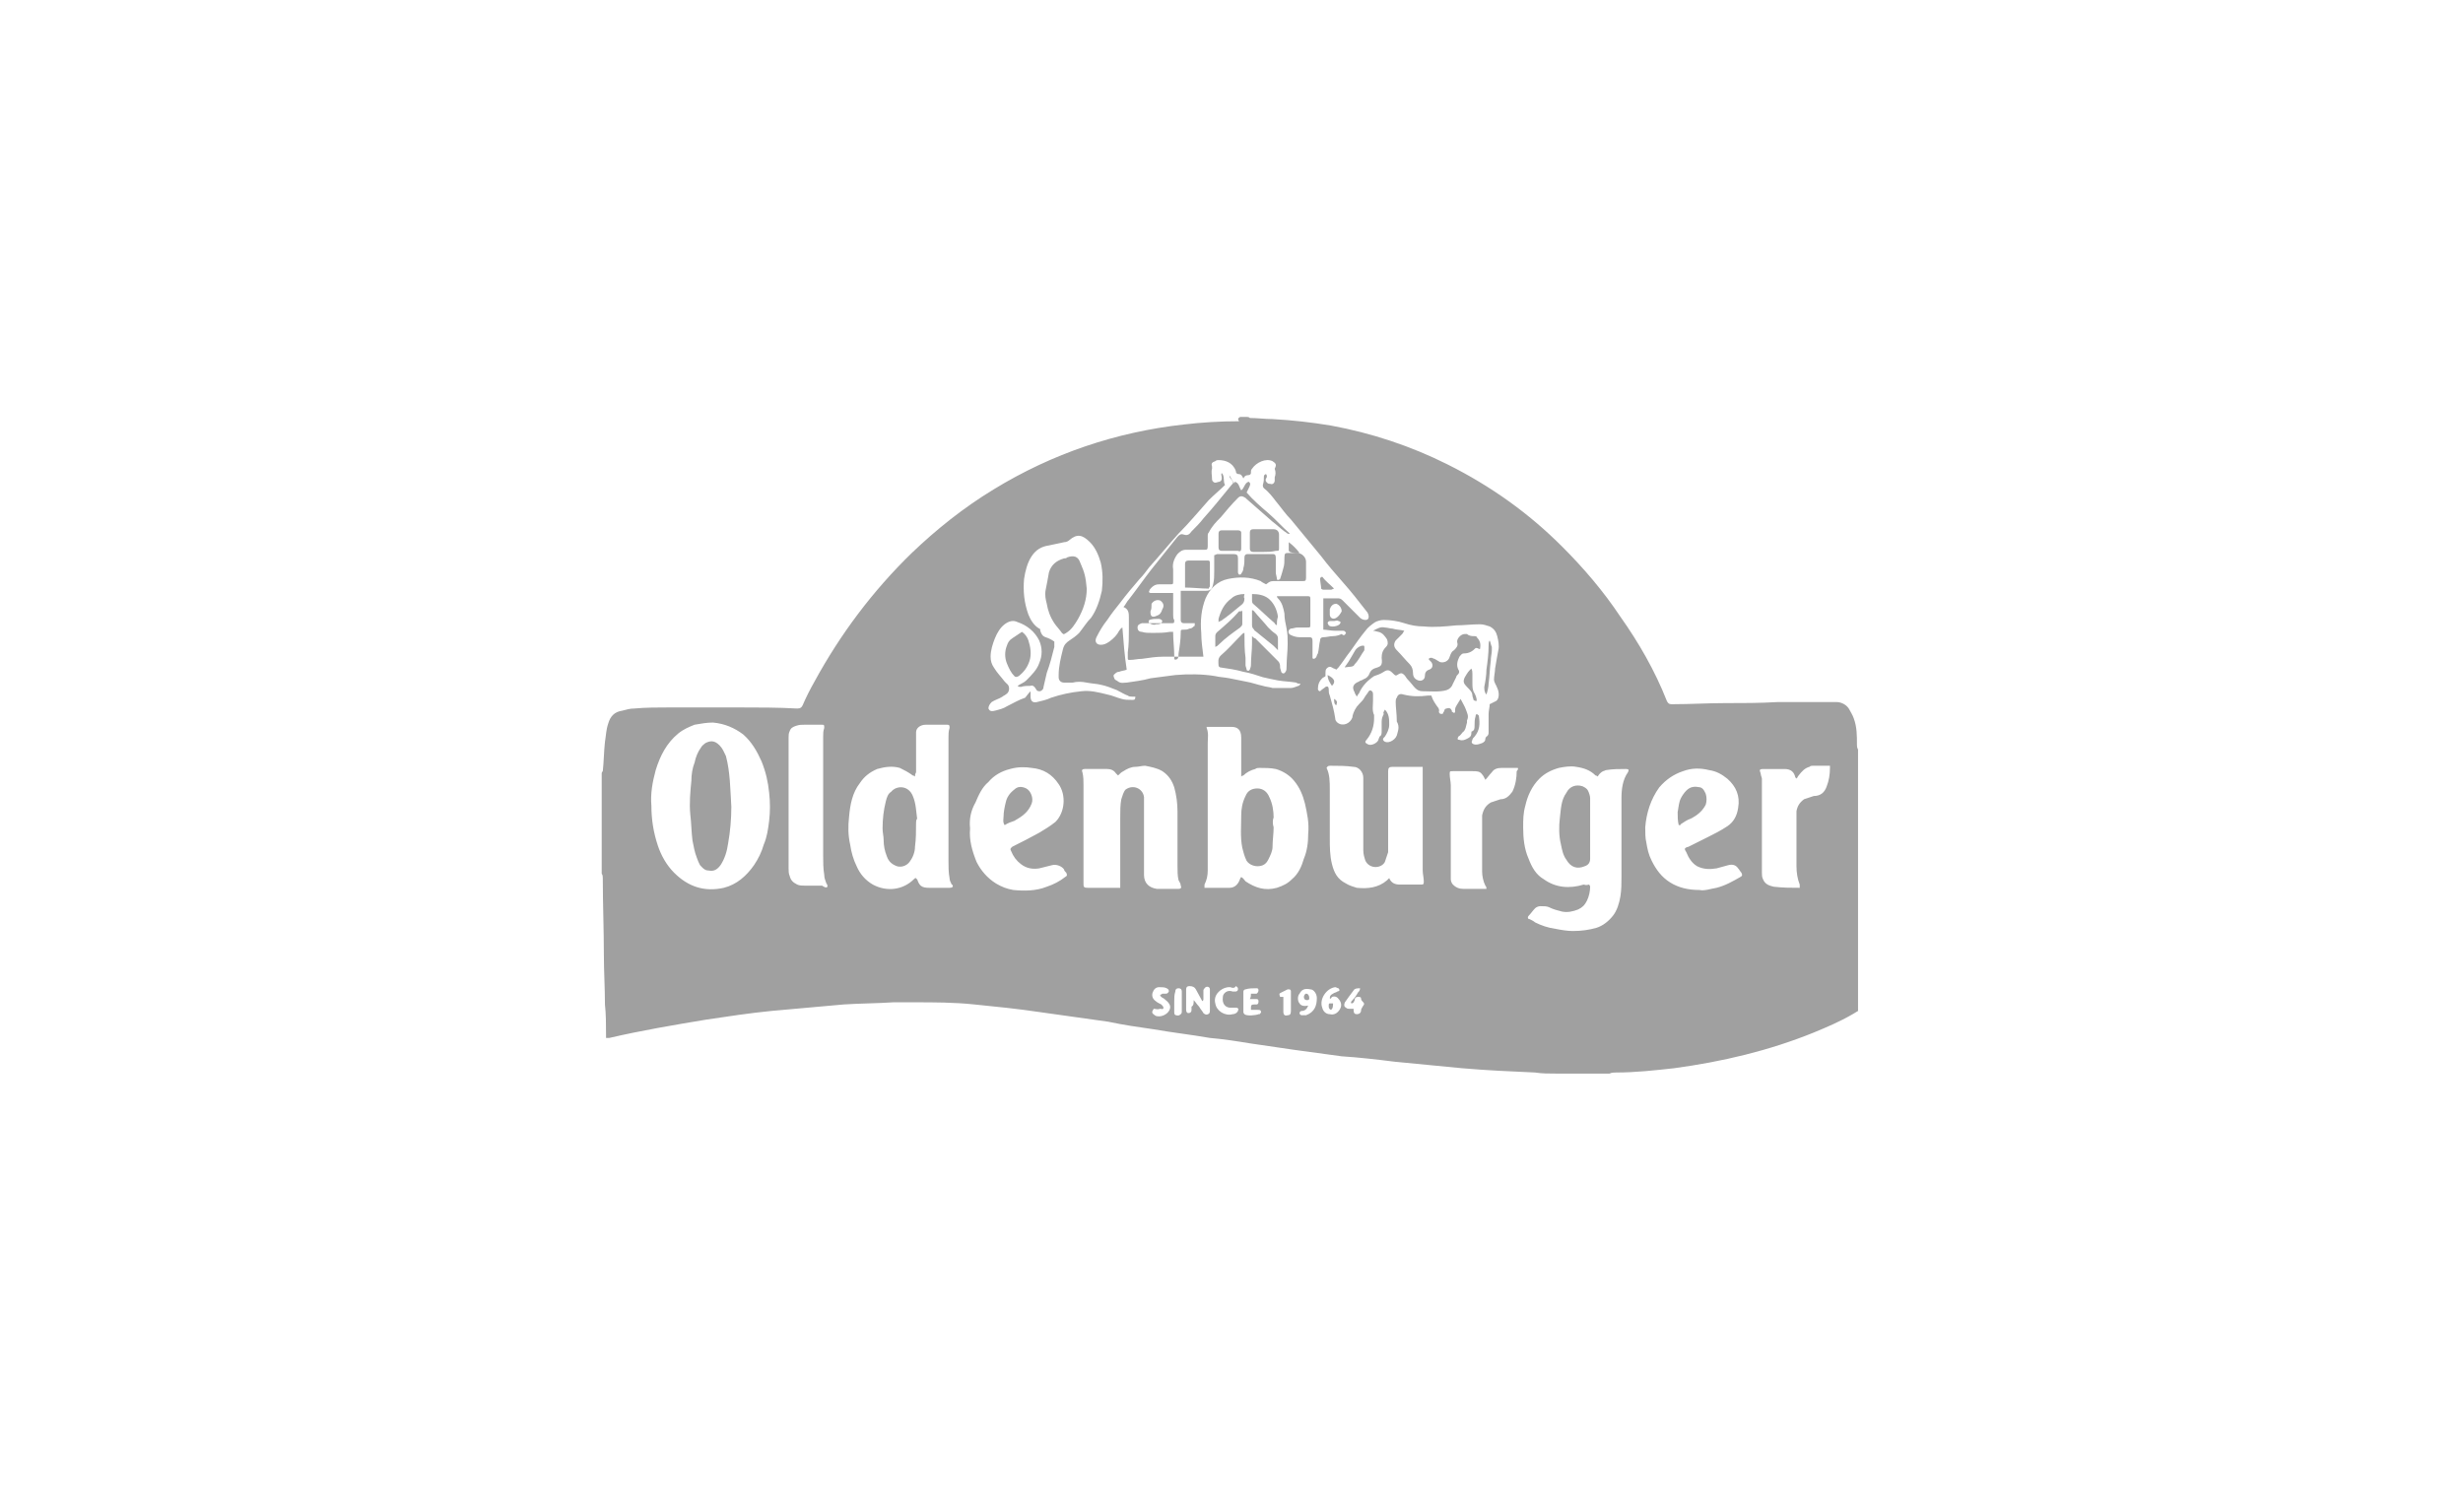 <?xml version="1.0" encoding="utf-8"?><!--Generator: Adobe Illustrator 28.0.0, SVG Export Plug-In . SVG Version: 6.00 Build 0)--><svg version="1.1" id="Слой_1" xmlns="http://www.w3.org/2000/svg" xmlns:xlink="http://www.w3.org/1999/xlink" x="0px" y="0px" viewBox="0 0 228 140" style="enable-background:new 0 0 228 140;" xml:space="preserve"><style type="text/css">.st0{fill:#A0A0A0;}</style><g><path class="st0" d="M114.8,38.6c0.2,0,0.4,0,0.6,0c0.1,0,0.2,0,0.3,0.1c0.7,0,1.4,0.1,2.1,0.1c1.8,0.1,3.6,0.3,5.4,0.6
		c3.8,0.7,7.4,1.9,10.8,3.6c4,2,7.5,4.5,10.6,7.6c2,2,3.8,4.1,5.4,6.5c1.7,2.4,3.2,5,4.3,7.8c0.1,0.2,0.2,0.3,0.4,0.3
		c0.1,0,0.2,0,0.2,0c1.6,0,3.2-0.1,4.7-0.1c1.7,0,3.3,0,5-0.1c1.4,0,2.8,0,4.2,0c0.4,0,0.8,0,1.2,0c0.5,0,1,0.3,1.2,0.7
		c0.1,0.2,0.3,0.5,0.4,0.8c0.3,0.8,0.3,1.6,0.3,2.5c0,0.1,0,0.2,0.1,0.4c0,8.1,0,16.1,0,24.2c-0.2,0.1-0.3,0.2-0.5,0.3
		c-1.2,0.7-2.4,1.2-3.6,1.7c-4.2,1.7-8.5,2.7-12.9,3.3c-1.8,0.2-3.6,0.4-5.4,0.4c-0.2,0-0.4,0-0.6,0.1c-1.5,0-3.1,0-4.6,0
		c-0.1,0-0.2,0-0.3,0c-0.7,0-1.4,0-2-0.1c-2.3-0.1-4.5-0.2-6.8-0.4c-2.1-0.2-4.1-0.4-6.2-0.6c-1.6-0.2-3.3-0.4-4.9-0.5
		c-1.5-0.2-2.9-0.4-4.4-0.6c-1.4-0.2-2.7-0.4-4.1-0.6c-1.2-0.2-2.5-0.4-3.7-0.5c-1.7-0.3-3.5-0.5-5.2-0.8c-1.4-0.2-2.8-0.4-4.2-0.7
		c-2.1-0.3-4.3-0.6-6.4-0.9c-2-0.3-4-0.5-6-0.7c-1.9-0.2-3.7-0.2-5.6-0.2c-0.6,0-1.2,0-1.9,0c-1.5,0.1-3.1,0.1-4.6,0.2
		c-2.2,0.2-4.4,0.4-6.7,0.6c-2,0.2-4,0.5-6,0.8c-3,0.5-6,1-9,1.7c-0.1,0-0.2,0-0.3,0c0-0.1,0-0.2,0-0.3c0-0.9,0-1.9-0.1-2.8
		c0-1.5-0.1-3.1-0.1-4.6c0-2.4-0.1-4.7-0.1-7.1c0-0.1,0-0.3-0.1-0.4c0-3.1,0-6.2,0-9.3c0-0.1,0.1-0.2,0.1-0.2
		c0.1-0.9,0.1-1.8,0.2-2.7c0.1-0.6,0.1-1.1,0.3-1.7c0.2-0.7,0.6-1.1,1.3-1.2c0.4-0.1,0.7-0.2,1.1-0.2c1.1-0.1,2.2-0.1,3.3-0.1
		c2.1,0,4.3,0,6.4,0c1.8,0,3.6,0,5.4,0.1c0.3,0,0.4-0.1,0.5-0.3c0.3-0.7,0.7-1.5,1.1-2.2c2.4-4.4,5.4-8.4,9-11.9
		c2.3-2.2,4.8-4.2,7.6-5.9c5.4-3.3,11.3-5.3,17.6-6c1.7-0.2,3.4-0.3,5.1-0.3C114.5,38.7,114.7,38.7,114.8,38.6z M124.6,58.6
		c-0.1-0.2-0.2-0.2-0.3-0.2c-0.2,0-0.5,0-0.7,0c-0.4,0-0.8-0.1-1.1-0.1c0-1,0-1.9,0-2.9c0.1,0,0.2,0,0.3,0c0.3,0,0.7,0,1,0
		c0.2,0,0.3,0,0.5,0.2c0.1,0.1,0.1,0.1,0.2,0.2c0.5,0.5,0.9,0.9,1.4,1.4c0.1,0.1,0.3,0.2,0.5,0.2c0.2,0,0.3-0.1,0.3-0.3
		c0-0.2-0.1-0.4-0.2-0.5c-0.7-0.9-1.4-1.8-2.2-2.7c-0.7-0.8-1.4-1.6-2-2.4c-0.9-1.1-1.9-2.3-2.8-3.4c-0.5-0.5-0.9-1.1-1.4-1.7
		c-0.3-0.4-0.7-0.9-1.1-1.2c-0.1-0.1-0.1-0.2-0.1-0.3c0.1-0.3,0.1-0.5,0.1-0.8c0-0.1,0.1-0.2,0.2-0.2c0.1,0.1,0.1,0.3,0,0.4
		c-0.1,0.2,0,0.3,0.1,0.4c0.1,0.1,0.2,0.1,0.3,0.1c0.2,0.1,0.4-0.1,0.4-0.3c0-0.1,0-0.2,0-0.3c0.1-0.3,0.1-0.5,0-0.8
		c0.2-0.4,0.1-0.5-0.2-0.7c-0.6-0.3-1.5,0.1-1.9,0.7c-0.1,0.1-0.1,0.2-0.1,0.4c0,0.1-0.1,0.2-0.3,0.2c-0.2,0-0.3,0.1-0.4,0.3
		c-0.1-0.2-0.2-0.4-0.4-0.4c-0.2,0-0.3-0.1-0.3-0.3c-0.3-0.8-1-1-1.6-1c-0.1,0-0.2,0-0.3,0.1c-0.3,0.1-0.4,0.2-0.3,0.5
		c0,0.1,0,0.2,0,0.2c-0.1,0.3,0,0.6,0,1c0,0.1,0.1,0.2,0.1,0.2c0.2,0.2,0.4,0,0.6,0c0.2-0.1,0.2-0.2,0.2-0.4c0-0.1-0.1-0.3,0-0.4
		c0.3,0.3,0.1,0.8,0.3,1.1c-0.5,0.5-1,0.9-1.5,1.4c-0.9,1-1.8,2.1-2.8,3.1c-0.9,1-1.8,2.1-2.7,3.1c-0.3,0.4-0.6,0.8-0.9,1.1
		c-0.6,0.7-1.2,1.4-1.8,2.2c-0.4,0.5-0.8,1-1.2,1.6c-0.4,0.5-0.7,1-1,1.6c-0.2,0.4,0,0.7,0.4,0.7c0.3,0,0.5-0.1,0.8-0.3
		c0.4-0.3,0.7-0.6,0.9-1c0.1-0.1,0.1-0.2,0.3-0.3c0.1,1.3,0.2,2.6,0.4,3.9c-0.2,0.1-0.5,0.1-0.7,0.2c-0.2,0-0.3,0.1-0.4,0.2
		c-0.2,0.1-0.1,0.3,0,0.5c0.1,0.1,0.2,0.1,0.3,0.2c0.3,0.2,0.5,0.1,0.8,0.1c0.7-0.1,1.5-0.2,2.2-0.4c0.8-0.1,1.5-0.2,2.3-0.3
		c1.2-0.1,2.5-0.1,3.7,0.1c0.4,0.1,0.8,0.1,1.3,0.2c0.5,0.1,1,0.2,1.5,0.3c0.6,0.1,1.1,0.3,1.6,0.4c0.3,0.1,0.6,0.1,0.9,0.2
		c0.6,0,1.2,0,1.7,0c0.2,0,0.4-0.1,0.7-0.2c0.1,0,0.1-0.1,0.2-0.2c-0.2,0-0.3,0-0.4-0.1c-0.6-0.1-1.1-0.1-1.7-0.2
		c-0.5-0.1-1-0.2-1.4-0.3c-0.6-0.2-1.2-0.4-1.8-0.5c-0.7-0.2-1.4-0.3-2.1-0.4c-0.1,0-0.2-0.1-0.2-0.2c0-0.3-0.1-0.6,0.2-0.9
		c0.7-0.6,1.3-1.3,2-2c0,0,0.1-0.1,0.2-0.1c0,0.8,0,1.6,0.1,2.3c0,0.2,0,0.5,0,0.7c0,0.1,0.1,0.3,0.1,0.4c0,0.1,0.1,0.1,0.2,0.1
		c0,0,0.1-0.1,0.1-0.1c0-0.1,0.1-0.2,0.1-0.4c0-0.7,0.1-1.4,0.1-2c0-0.2,0-0.4,0-0.7c0.1,0.1,0.2,0.2,0.3,0.2
		c0.4,0.4,0.8,0.8,1.2,1.2c0.3,0.3,0.6,0.6,0.9,0.9c0.2,0.2,0.2,0.4,0.2,0.6c0,0.1,0.1,0.3,0.1,0.4c0.1,0.2,0.3,0.2,0.4,0
		c0.1-0.1,0.1-0.3,0.1-0.5c0-0.7,0.1-1.4,0.1-2.1c0-0.5,0-0.9-0.1-1.4c-0.1-0.5-0.2-0.9-0.2-1.4c-0.1-0.5-0.2-1-0.6-1.4
		c0,0-0.1-0.1-0.1-0.2c0,0,0.1,0,0.1,0c0.9,0,1.9,0,2.8,0c0.2,0,0.2,0.1,0.2,0.3c0,0.4,0,0.8,0,1.1c0,0.4,0,0.8,0,1.2
		c0,0.3,0,0.3-0.3,0.3c-0.3,0-0.6,0-0.9,0c-0.2,0-0.4,0.1-0.6,0.1c-0.3,0.1-0.3,0.5,0,0.6c0.2,0.1,0.5,0.2,0.8,0.2
		c0.3,0,0.5,0,0.8,0c0.3,0,0.4,0,0.4,0.4c0,0.3,0,0.5,0,0.8c0,0.2,0,0.4,0,0.7c0,0.1,0.1,0.1,0.1,0.1c0,0,0.1,0,0.2-0.1
		c0.1-0.1,0.1-0.3,0.2-0.4c0.1-0.4,0.1-0.8,0.2-1.2c0-0.2,0.1-0.3,0.3-0.3c0.3,0,0.6-0.1,0.9-0.1c0.3,0,0.6-0.1,0.8-0.2
		C124.4,58.9,124.5,58.8,124.6,58.6z M60.3,74.6c0,1.3,0.2,2.5,0.6,3.7c0.3,0.9,0.8,1.8,1.5,2.5c1.3,1.3,2.8,1.8,4.6,1.4
		c1.2-0.3,2.1-1.1,2.8-2.1c0.4-0.6,0.7-1.2,0.9-1.9c0.3-0.7,0.4-1.4,0.5-2.2c0.1-0.9,0.1-1.7,0-2.6c-0.1-1-0.3-1.9-0.7-2.9
		c-0.4-0.9-0.9-1.8-1.7-2.5C68,67.4,67.1,67,66,66.9c-0.6,0-1.1,0.1-1.7,0.2c-0.5,0.2-1,0.4-1.5,0.8c-1.1,0.9-1.7,2.1-2.1,3.4
		C60.4,72.4,60.2,73.5,60.3,74.6z M147.1,81.9C147.2,81.9,147.2,81.9,147.1,81.9c0.1,0.1,0.1,0.2,0.1,0.2c0,0.4-0.1,0.9-0.3,1.3
		c-0.2,0.4-0.4,0.6-0.8,0.8c-0.5,0.2-1,0.3-1.5,0.2c-0.4-0.1-0.8-0.2-1.2-0.4c-0.2-0.1-0.5-0.1-0.8-0.1c-0.2,0-0.4,0.1-0.5,0.2
		c-0.2,0.2-0.4,0.5-0.6,0.7c-0.1,0.1-0.1,0.3,0.1,0.3c0.2,0.1,0.4,0.2,0.5,0.3c0.6,0.3,1.2,0.5,1.9,0.6c0.5,0.1,1.1,0.2,1.6,0.2
		c0.8,0,1.5-0.1,2.2-0.3c0.6-0.2,1.1-0.6,1.5-1.1c0.4-0.5,0.6-1.2,0.7-1.8c0.1-0.6,0.1-1.2,0.1-1.8c0-2.4,0-4.9,0-7.3
		c0-0.8,0.1-1.7,0.6-2.4c0.1-0.2,0.1-0.3-0.2-0.3c-0.6,0-1.2,0-1.8,0.1c-0.1,0-0.2,0.1-0.3,0.1c-0.2,0.1-0.4,0.3-0.5,0.5
		c-0.1-0.1-0.2-0.1-0.2-0.1c-0.5-0.5-1.1-0.7-1.8-0.8c-0.5-0.1-1.1,0-1.6,0.1c-0.7,0.2-1.3,0.5-1.8,1c-0.7,0.7-1.1,1.6-1.3,2.5
		c-0.2,0.7-0.2,1.3-0.2,2c0,1,0.1,2,0.5,2.9c0.3,0.8,0.7,1.5,1.4,1.9c1.1,0.8,2.4,0.9,3.7,0.5C146.9,82,147,81.9,147.1,81.9z
		 M128.2,65.7c0.4,0.4,0.4,0.9,0.4,1.4c0,0.4-0.2,0.8-0.4,1.1c0,0-0.1,0.1-0.1,0.1c-0.1,0.1-0.1,0.2,0,0.3c0.3,0.3,1,0,1.2-0.5
		c0.1-0.4,0.3-0.8,0-1.3c0,0,0-0.1,0-0.1c0-0.6-0.1-1.2-0.1-1.7c0-0.1,0-0.3,0.1-0.4c0.1-0.3,0.3-0.4,0.6-0.3
		c0.8,0.2,1.5,0.2,2.3,0.1c0.1,0,0.2,0,0.3,0c0.1,0.3,0.2,0.5,0.4,0.8c0.1,0.2,0.4,0.4,0.3,0.7c0,0.1,0.1,0.2,0.2,0.2
		c0.1,0,0.2,0,0.2-0.1c0-0.1,0.1-0.1,0.1-0.2c0-0.1,0.1-0.2,0.2-0.2c0.3-0.1,0.4,0,0.5,0.2c0,0,0,0.1,0,0.1c0.1,0,0.1,0.1,0.2,0.1
		c0.1,0,0.1-0.1,0.1-0.1c0,0,0-0.1,0-0.2c0-0.2,0.1-0.3,0.2-0.5c0.1-0.1,0.1-0.2,0.2-0.3c0-0.1,0.1-0.1,0.1-0.2
		c0.2,0.4,0.4,0.7,0.5,1c0.1,0.3,0.3,0.6,0.1,1c0,0,0,0.1,0,0.2c-0.1,0.3-0.1,0.7-0.4,0.9c-0.1,0.1-0.2,0.3-0.4,0.4
		c-0.1,0.2-0.1,0.3,0.1,0.3c0.3,0.1,0.5,0,0.7-0.1c0.2-0.1,0.4-0.2,0.4-0.5c0-0.1,0-0.2,0.1-0.2c0.2-0.1,0.2-0.3,0.2-0.5
		c0-0.3,0-0.6,0.1-0.9c0-0.1,0-0.1,0.1-0.2c0.1,0.1,0.2,0.1,0.2,0.2c0.1,0.7,0.1,1.3-0.4,1.9c-0.1,0.1-0.2,0.2-0.2,0.3
		c-0.1,0.2-0.1,0.3,0.1,0.4c0.3,0.1,0.5,0,0.8-0.1c0.2-0.1,0.3-0.2,0.3-0.4c0-0.1,0.1-0.2,0.1-0.2c0.2-0.1,0.2-0.3,0.2-0.4
		c0-0.6,0-1.1,0-1.7c0-0.3,0.1-0.6,0.1-0.9c0.2-0.1,0.4-0.2,0.6-0.3c0.3-0.2,0.3-0.8,0.1-1.2c-0.1-0.3-0.3-0.5-0.3-0.8
		c0-0.3,0.1-0.7,0.1-1c0.1-0.6,0.2-1.2,0.3-1.7c0.1-0.4,0-0.9-0.1-1.3c-0.1-0.4-0.3-0.7-0.7-0.9c-0.3-0.1-0.6-0.2-0.9-0.2
		c-0.8,0-1.5,0.1-2.2,0.1c-1,0.1-2,0.2-3,0.1c-0.6,0-1.2-0.1-1.8-0.3c-0.6-0.2-1.3-0.3-1.9-0.3c-0.3,0-0.6,0.1-0.8,0.2
		c-0.3,0.2-0.7,0.5-0.9,0.8c-0.5,0.6-0.9,1.2-1.4,1.9c-0.4,0.5-0.7,1-1.1,1.5c-0.1,0.1-0.1,0.1-0.2,0.2c-0.1-0.1-0.3-0.1-0.4-0.2
		c-0.2-0.1-0.3-0.1-0.5,0.1c-0.1,0.1-0.1,0.3-0.1,0.4c0,0.1,0,0.2,0,0.3c-0.1,0.1-0.2,0.1-0.3,0.2c-0.3,0.3-0.4,0.6-0.4,1
		c0,0.1,0.1,0.2,0.2,0.2c0.2-0.2,0.4-0.3,0.5-0.4c0.2-0.1,0.3,0,0.3,0.2c0,0.2,0,0.4,0.1,0.6c0.2,0.7,0.4,1.4,0.5,2.1
		c0,0.2,0.1,0.3,0.2,0.4c0.5,0.4,1.2,0.1,1.4-0.5c0,0,0-0.1,0-0.1c0.1-0.4,0.3-0.8,0.6-1.1c0.2-0.2,0.4-0.4,0.5-0.6
		c0.1-0.2,0.3-0.4,0.4-0.6c0.1-0.1,0.2-0.1,0.3,0c0.1,0.1,0.1,0.2,0.1,0.3c0,0.2,0,0.4,0,0.6c0,0.4-0.1,0.9,0.1,1.3
		c0,0.1,0,0.2,0,0.3c0,0.7-0.2,1.4-0.7,2c-0.2,0.2-0.1,0.3,0.1,0.4c0.3,0.2,0.9-0.1,1-0.4c0-0.1,0.1-0.2,0.1-0.3
		c0.2-0.1,0.2-0.3,0.2-0.5c0-0.3,0-0.6,0-0.9c0-0.3,0.1-0.5,0.2-0.7C128,66,128.1,65.9,128.2,65.7z M114.9,81.2
		c0.2,0.1,0.3,0.3,0.4,0.4c0.9,0.6,1.8,0.9,2.9,0.6c0.6-0.2,1-0.4,1.4-0.8c0.6-0.5,0.9-1.2,1.1-1.9c0.3-0.7,0.4-1.5,0.4-2.3
		c0.1-1-0.1-1.9-0.3-2.8c-0.2-0.8-0.5-1.5-1-2.1c-0.4-0.5-1-0.9-1.7-1.1c-0.5-0.1-1-0.1-1.5-0.1c-0.1,0-0.3,0-0.4,0.1
		c-0.4,0.1-0.8,0.3-1.1,0.6c0,0-0.1,0-0.2,0.1c0-0.3,0-0.6,0-0.9c0-0.9,0-1.8,0-2.7c0-0.8-0.4-1-0.9-1c-0.1,0-0.2,0-0.3,0
		c-0.6,0-1.1,0-1.7,0c-0.1,0-0.2,0-0.3,0c0,0.1,0,0.1,0,0.1c0.2,0.5,0.1,0.9,0.1,1.4c0,3.3,0,6.7,0,10c0,0.6,0,1.2,0,1.8
		c0,0.5-0.1,0.9-0.3,1.3c0,0.1,0,0.2,0,0.3c0.1,0,0.1,0,0.1,0c0.7,0,1.5,0,2.2,0c0.4,0,0.7-0.2,0.9-0.6
		C114.8,81.4,114.8,81.3,114.9,81.2z M84.7,71.9c-0.1-0.1-0.2-0.1-0.2-0.1c-0.4-0.3-0.8-0.5-1.2-0.7c-0.7-0.2-1.4-0.1-2.1,0.1
		c-0.7,0.3-1.2,0.7-1.6,1.3c-0.7,0.9-0.9,2-1,3.1c-0.1,0.9-0.1,1.7,0.1,2.6c0.1,0.7,0.3,1.4,0.6,2c0.3,0.7,0.8,1.3,1.5,1.7
		c1.3,0.7,2.8,0.5,3.8-0.5c0.1-0.1,0.1-0.1,0.2-0.1c0,0.1,0.1,0.1,0.1,0.1c0.2,0.6,0.4,0.8,1.1,0.8c0.6,0,1.3,0,1.9,0
		c0.1,0,0.2,0,0.3-0.1c0-0.1,0-0.2-0.1-0.2c-0.1-0.2-0.2-0.4-0.2-0.6c-0.1-0.5-0.1-1.1-0.1-1.6c0-2,0-4.1,0-6.1c0-1.8,0-3.5,0-5.3
		c0-0.3,0-0.6,0.1-0.9c0-0.2,0-0.3-0.2-0.3c-0.3,0-0.6,0-0.9,0c-0.4,0-0.7,0-1.1,0c-0.5,0-0.9,0.3-0.9,0.7c0,0.1,0,0.3,0,0.4
		c0,1.1,0,2.2,0,3.3C84.7,71.7,84.7,71.8,84.7,71.9z M103.7,82.2c0-0.1,0-0.3,0-0.4c0-2,0-4,0-6.1c0-0.6,0-1.2,0.1-1.7
		c0.1-0.3,0.2-0.7,0.4-0.9c0.7-0.5,1.6-0.1,1.7,0.7c0,0.1,0,0.2,0,0.3c0,1.2,0,2.5,0,3.7c0,1.1,0,2.1,0,3.2c0,0.8,0.5,1.2,1.2,1.3
		c0.7,0,1.3,0,2,0c0.2,0,0.3-0.1,0.2-0.3c0-0.2-0.1-0.3-0.2-0.5c-0.1-0.4-0.1-0.9-0.1-1.4c0-1.7,0-3.3,0-5c0-0.7-0.1-1.5-0.3-2.2
		c-0.2-0.6-0.5-1.1-1.1-1.5c-0.5-0.3-1.1-0.4-1.6-0.5c-0.3,0-0.6,0.1-0.9,0.1c-0.4,0-0.8,0.2-1.1,0.4c-0.2,0.1-0.3,0.2-0.5,0.4
		c-0.1-0.1-0.1-0.1-0.2-0.2c-0.2-0.3-0.5-0.4-0.8-0.4c-0.7,0-1.4,0-2.1,0c-0.2,0-0.3,0.1-0.2,0.3c0.1,0.4,0.1,0.8,0.1,1.2
		c0,3,0,6.1,0,9.1c0,0.3,0,0.4,0.4,0.4c0.8,0,1.6,0,2.4,0C103.4,82.2,103.5,82.2,103.7,82.2z M128.6,81.3c0.2,0.5,0.6,0.6,1,0.6
		c0.5,0,1,0,1.5,0c0.2,0,0.3,0,0.5,0c0.2,0,0.2-0.1,0.2-0.3c0-0.3-0.1-0.7-0.1-1c0-2.5,0-4.9,0-7.4c0-0.6,0-1.3,0-1.9
		c0-0.1,0-0.2,0-0.3c-0.1,0-0.2,0-0.4,0c-0.8,0-1.6,0-2.4,0c-0.3,0-0.4,0.1-0.4,0.4c0,0,0,0.1,0,0.1c0,2.2,0,4.3,0,6.5
		c0,0.3,0,0.6,0,0.9c-0.1,0.3-0.2,0.6-0.3,0.9c-0.3,0.6-1.4,0.7-1.8-0.1c-0.1-0.3-0.2-0.6-0.2-1c0-2,0-4,0-6c0-0.2,0-0.5,0-0.7
		c0-0.5-0.4-1-0.9-1c-0.7-0.1-1.4-0.1-2.1-0.1c-0.2,0-0.3,0-0.4,0.2c0.3,0.6,0.3,1.3,0.3,2c0,1.5,0,3,0,4.5c0,0.8,0,1.6,0.2,2.4
		c0.2,0.8,0.5,1.4,1.3,1.8c0.3,0.2,0.7,0.3,1,0.4c1,0.1,2,0,2.8-0.7C128.5,81.4,128.5,81.4,128.6,81.3z M95.4,64c0,0.2,0,0.3,0,0.5
		c0,0.4,0.2,0.6,0.6,0.5c0.4-0.1,0.9-0.2,1.3-0.4c0.9-0.3,1.8-0.5,2.8-0.6c0.8-0.1,1.6,0.1,2.4,0.3c0.5,0.1,0.9,0.3,1.3,0.4
		c0.3,0.1,0.6,0.1,1,0.1c0.2,0,0.3,0,0.3-0.3c-0.1,0-0.2,0-0.3,0c-0.1,0-0.3,0-0.4-0.1c-0.3-0.1-0.6-0.3-1-0.5
		c-0.5-0.2-1-0.4-1.5-0.5c-0.4-0.1-0.8-0.1-1.3-0.2c-0.5-0.1-0.9-0.1-1.3,0c-0.3,0-0.5,0-0.8,0c-0.3,0-0.5-0.2-0.5-0.5
		c0-0.1,0-0.2,0-0.2c0-0.8,0.2-1.6,0.4-2.4c0.1-0.4,0.3-0.6,0.6-0.8c0.3-0.2,0.6-0.4,0.9-0.7c0.4-0.5,0.7-1,1.1-1.4
		c0.5-0.7,0.8-1.6,1-2.5c0.1-0.9,0.1-1.7-0.1-2.6c-0.2-0.7-0.5-1.4-1-1.9c-0.7-0.7-1.2-0.8-1.9-0.2c-0.1,0.1-0.3,0.2-0.5,0.2
		c-0.5,0.1-0.9,0.2-1.4,0.3c-0.7,0.1-1.2,0.4-1.6,1c-0.4,0.6-0.6,1.4-0.7,2.1c-0.1,1.1,0,2.2,0.4,3.3c0.2,0.5,0.5,1,1,1.3
		c0.1,0,0.1,0.1,0.1,0.2c0.1,0.3,0.2,0.5,0.5,0.6c0.3,0.1,0.5,0.2,0.8,0.4c0,0.2,0,0.3,0,0.5c-0.2,0.8-0.4,1.6-0.7,2.4
		c-0.1,0.4-0.2,0.9-0.3,1.3c0,0.2-0.1,0.3-0.3,0.4c-0.2,0-0.3,0-0.4-0.2c-0.1-0.2-0.3-0.4-0.5-0.3c-0.3,0-0.6,0-0.9,0.1
		c-0.1,0-0.2,0-0.3-0.1c0.3-0.2,0.6-0.3,0.8-0.5c0.5-0.5,1-1,1.2-1.6c0.3-0.7,0.3-1.4,0-2.1c-0.4-0.8-1.1-1.4-2-1.7
		c-0.4-0.2-0.8-0.1-1.2,0.2c-0.4,0.3-0.7,0.8-0.9,1.3c-0.2,0.5-0.4,1.1-0.4,1.7c0,0.4,0.1,0.7,0.3,1c0.3,0.5,0.7,0.9,1,1.3
		c0.1,0.1,0.1,0.1,0.2,0.2c0.3,0.2,0.3,0.8-0.1,1c-0.1,0.1-0.2,0.1-0.3,0.2c-0.3,0.2-0.7,0.3-1,0.5c-0.2,0.2-0.3,0.4-0.3,0.6
		c0.1,0.2,0.2,0.3,0.6,0.2c0.4-0.1,0.8-0.2,1.1-0.4c0.6-0.3,1.1-0.6,1.7-0.8C95.2,64.2,95.3,64.1,95.4,64z M89.8,76.7
		c-0.1,1.1,0.2,2.1,0.6,3.1c0.4,0.8,1,1.5,1.8,2c0.5,0.3,1,0.5,1.6,0.6c1,0.1,2.1,0.1,3.1-0.3c0.6-0.2,1.2-0.5,1.7-0.9
		c0.2-0.1,0.2-0.2,0.1-0.4c-0.1-0.1-0.2-0.2-0.2-0.3c-0.2-0.3-0.7-0.5-1.1-0.4c-0.4,0.1-0.8,0.2-1.2,0.3c-0.6,0.1-1.2,0-1.7-0.4
		c-0.4-0.3-0.7-0.7-0.9-1.2c-0.1-0.2-0.1-0.2,0.1-0.4c0.8-0.4,1.6-0.8,2.5-1.3c0.5-0.3,1-0.6,1.5-1c0.9-0.9,1-2.5,0.3-3.5
		c-0.6-0.9-1.4-1.4-2.5-1.5c-0.6-0.1-1.3-0.1-2,0.1c-0.8,0.2-1.5,0.6-2,1.2c-0.6,0.5-0.9,1.2-1.2,1.9C89.9,75,89.7,75.8,89.8,76.7z
		 M157.3,82.4c0.5,0.1,1-0.1,1.6-0.2c0.8-0.2,1.5-0.6,2.2-1c0.2-0.1,0.2-0.2,0.1-0.4c-0.1-0.1-0.2-0.3-0.3-0.4
		c-0.2-0.3-0.5-0.4-0.9-0.3c-0.4,0.1-0.7,0.2-1.1,0.3c-0.6,0.1-1.2,0.1-1.8-0.2c-0.5-0.3-0.8-0.8-1-1.3c-0.2-0.3-0.2-0.4,0.2-0.5
		c0.6-0.3,1.2-0.6,1.8-0.9c0.6-0.3,1.2-0.6,1.8-1c0.6-0.4,0.9-1,1-1.7c0.2-1.1-0.2-2-1-2.7c-0.5-0.4-1-0.7-1.7-0.8
		c-0.8-0.2-1.6-0.2-2.4,0.1c-0.9,0.3-1.6,0.8-2.2,1.5c-0.8,1.1-1.2,2.4-1.3,3.7c0,0.5,0,1,0.1,1.4c0.1,0.6,0.2,1.1,0.5,1.7
		c0.4,0.8,0.9,1.5,1.7,2C155.4,82.2,156.3,82.4,157.3,82.4z M76.6,82.1c0-0.1,0-0.2-0.1-0.3c-0.1-0.3-0.2-0.5-0.2-0.8
		c-0.1-0.6-0.1-1.2-0.1-1.8c0-2.5,0-5,0-7.5c0-1.2,0-2.4,0-3.5c0-0.3,0-0.5,0.1-0.8c0-0.3,0-0.3-0.3-0.3c-0.5,0-1,0-1.5,0
		c-0.3,0-0.5,0-0.8,0.1c-0.3,0.1-0.5,0.2-0.6,0.5c-0.1,0.2-0.1,0.4-0.1,0.6c0,4,0,8.1,0,12.1c0,0.2,0,0.5,0.1,0.7
		c0.1,0.4,0.3,0.6,0.7,0.8c0.2,0.1,0.5,0.1,0.7,0.1c0.5,0,1.1,0,1.6,0C76.4,82.2,76.5,82.2,76.6,82.1z M140.5,71.1c-0.5,0-1,0-1.5,0
		c-0.4,0-0.7,0.1-0.9,0.4c-0.2,0.2-0.4,0.5-0.6,0.7c-0.1-0.2-0.2-0.4-0.3-0.5c-0.2-0.3-0.5-0.3-0.9-0.3c-0.6,0-1.2,0-1.8,0
		c-0.3,0-0.3,0-0.3,0.3c0,0.3,0.1,0.7,0.1,1c0,2.7,0,5.4,0,8.1c0,0.2,0,0.4,0,0.6c0,0.2,0.1,0.4,0.2,0.5c0.3,0.3,0.6,0.4,1,0.4
		c0.6,0,1.2,0,1.8,0c0.1,0,0.2,0,0.3,0c0-0.1,0-0.2-0.1-0.3c-0.2-0.4-0.3-0.9-0.3-1.3c0-1.6,0-3.2,0-4.7c0-0.2,0-0.3,0-0.5
		c0.1-0.5,0.3-0.9,0.8-1.2c0.3-0.1,0.6-0.2,0.9-0.3c0.5,0,0.8-0.3,1.1-0.7c0.3-0.6,0.4-1.3,0.4-1.9
		C140.6,71.2,140.5,71.1,140.5,71.1z M166.6,82.2c0-0.1,0-0.2,0-0.3c-0.2-0.5-0.3-1.1-0.3-1.7c0-1.5,0-3,0-4.5c0-0.2,0-0.4,0-0.6
		c0.1-0.5,0.3-0.8,0.7-1.1c0.3-0.1,0.6-0.2,0.9-0.3c0.6,0,1-0.3,1.2-0.9c0.2-0.5,0.3-1.1,0.3-1.7c0-0.1,0-0.1,0-0.2
		c-0.6,0-1.1,0-1.6,0c-0.1,0-0.2,0-0.3,0.1c-0.4,0.1-0.7,0.4-1,0.8c-0.1,0.1-0.1,0.2-0.2,0.3c0-0.1-0.1-0.1-0.1-0.1
		c-0.1-0.5-0.4-0.8-1-0.8c-0.7,0-1.3,0-2,0c-0.1,0-0.2,0-0.3,0.1c0,0.1,0.1,0.3,0.1,0.4c0,0.1,0.1,0.3,0.1,0.4c0,1.3,0,2.6,0,3.8
		c0,1.6,0,3.3,0,4.9c0,0.2,0,0.4,0.1,0.6c0.2,0.5,0.6,0.6,1,0.7C165.1,82.2,165.8,82.2,166.6,82.2z M110.5,92.6
		C110.5,92.6,110.6,92.6,110.5,92.6c0.2,0.2,0.3,0.4,0.5,0.6c0.1,0.2,0.3,0.4,0.4,0.6c0.1,0.1,0.3,0.2,0.4,0.1
		c0.1,0,0.2-0.1,0.2-0.3c0-0.7,0-1.3,0-2c0-0.2-0.2-0.3-0.4-0.2c-0.1,0.1-0.2,0.2-0.2,0.3c0,0.3,0,0.5,0,0.8c0,0.1,0,0.1-0.1,0.2
		c-0.2-0.4-0.4-0.7-0.6-1.1c-0.1-0.2-0.3-0.3-0.6-0.3c-0.2,0-0.3,0.1-0.3,0.3c0,0.4,0,0.8,0,1.2c0,0.2,0,0.5,0,0.7
		c0,0.2,0.1,0.3,0.2,0.3c0.2,0,0.3-0.1,0.3-0.3c0-0.1,0-0.2,0-0.3C110.5,93.1,110.5,92.9,110.5,92.6z M121.1,93.1
		c-0.1,0.3-0.3,0.5-0.6,0.5c-0.1,0-0.2,0.1-0.2,0.2c0,0.1,0.1,0.2,0.2,0.2c0.1,0,0.3,0,0.4,0c0.8-0.3,1-0.9,1-1.6
		c0-0.4-0.3-0.8-0.6-0.8c-0.5-0.1-0.8,0-1,0.4c-0.2,0.2-0.2,0.7,0,0.9C120.4,93.1,120.7,93.2,121.1,93.1z M115.8,92
		c0.1,0,0.2,0,0.3,0c0.1,0,0.2,0,0.2,0c0.1,0,0.2-0.2,0.2-0.3c0-0.2-0.1-0.2-0.2-0.2c-0.3,0-0.7,0-1,0.1c-0.1,0-0.2,0.1-0.2,0.2
		c0,0.6,0,1.3,0,1.9c0,0.1,0.1,0.2,0.1,0.2c0.2,0.2,1.1,0.1,1.3,0c0,0,0,0,0.1,0c0.1-0.1,0.2-0.2,0.1-0.3c0-0.1-0.2-0.1-0.3-0.1
		c-0.2,0-0.4,0-0.6,0c0-0.1,0-0.1,0-0.1c0-0.3,0-0.4,0.3-0.4c0.1,0,0.1,0,0.2,0c0.2,0,0.2-0.2,0.2-0.3c0-0.2-0.1-0.2-0.3-0.2
		c-0.2,0-0.3,0-0.5,0C115.8,92.3,115.8,92.2,115.8,92z M123.1,92.4c0-0.2,0.1-0.3,0.3-0.4c0.1-0.1,0.3-0.1,0.4-0.2
		c0.1,0,0.2-0.1,0.2-0.1c0-0.1-0.1-0.2-0.1-0.2c-0.1,0-0.2-0.1-0.3-0.1c-0.8,0.1-1.5,1.1-1.2,1.9c0.1,0.4,0.4,0.6,0.7,0.6
		c0.4,0.1,0.7-0.1,0.9-0.4c0.2-0.3,0.2-0.6,0-0.9c-0.2-0.3-0.4-0.4-0.7-0.3C123.2,92.5,123.1,92.5,123.1,92.4z M113.9,91.4
		C113.9,91.4,113.9,91.4,113.9,91.4c-0.1,0-0.1,0-0.2,0c-0.8,0.1-1.4,0.8-1.2,1.5c0.1,0.7,0.9,1.2,1.6,1c0.2,0,0.4-0.1,0.5-0.3
		c0-0.1,0.1-0.2,0-0.2c0-0.1-0.1-0.1-0.2-0.1c-0.2,0-0.3,0-0.5,0c-0.4,0-0.8-0.3-0.7-1c0-0.3,0.4-0.7,0.9-0.5c0.1,0,0.2,0,0.3,0
		c0.1,0,0.2-0.1,0.2-0.2c0-0.1,0-0.2-0.2-0.3C114.3,91.5,114.1,91.5,113.9,91.4z M106.8,93.4c-0.2,0.3-0.2,0.4,0.1,0.6
		c0.1,0.1,0.3,0.1,0.4,0.1c0.4,0,0.9-0.3,1-0.7c0.1-0.3-0.1-0.6-0.5-0.9c-0.1-0.1-0.2-0.1-0.3-0.2c-0.1-0.1-0.1-0.1-0.1-0.2
		c0.1,0,0.2-0.1,0.2-0.1c0.1,0,0.2,0,0.3,0c0.1,0,0.2,0,0.3-0.2c0-0.1,0-0.2-0.2-0.3c-0.2-0.1-0.4-0.1-0.7-0.1
		c-0.3,0-0.5,0.2-0.6,0.5c-0.1,0.3,0,0.6,0.3,0.8c0.1,0.1,0.3,0.2,0.5,0.3c0.1,0.1,0.2,0.2,0.2,0.3c0,0.2-0.2,0.1-0.3,0.1
		C107.1,93.5,107,93.4,106.8,93.4z M125.1,92.9c-0.1-0.1,0-0.2,0.1-0.3c0.2-0.2,0.4-0.5,0.5-0.7c0.1-0.1,0.2-0.2,0.2-0.4
		c-0.2,0-0.5,0-0.6,0.2c-0.3,0.4-0.6,0.8-0.8,1.1c-0.1,0.2-0.1,0.4,0.1,0.5c0.1,0.1,0.2,0.1,0.4,0.1c0.1,0,0.2,0,0.3,0
		c0,0.1,0,0.1,0,0.1c0,0.3,0.1,0.4,0.3,0.4c0.2,0,0.4-0.1,0.4-0.4c0-0.1,0.1-0.2,0.2-0.4c0.1-0.1,0.1-0.2,0-0.3
		c-0.1-0.1-0.2-0.2-0.2-0.3c0-0.2-0.1-0.2-0.3-0.2c-0.2,0-0.3,0.1-0.3,0.3C125.3,92.8,125.3,92.9,125.1,92.9z M118.8,92.3
		c0,0.1,0,0.2,0,0.3c0,0.4,0,0.7,0,1.1c0,0.2,0.1,0.4,0.4,0.3c0.2,0,0.3-0.1,0.3-0.4c0-0.6,0-1.1,0-1.7c0,0,0-0.1,0-0.1
		c0-0.2-0.1-0.2-0.3-0.2c-0.2,0.1-0.4,0.2-0.6,0.3c-0.2,0.1-0.2,0.1-0.1,0.4C118.6,92.3,118.7,92.3,118.8,92.3z M108.7,92.7
		C108.7,92.7,108.7,92.7,108.7,92.7c0,0.3,0,0.6,0,1c0,0.1,0,0.3,0.2,0.3c0.2,0.1,0.5-0.1,0.5-0.3c0-0.6,0-1.3,0-1.9
		c0-0.2-0.1-0.3-0.3-0.3c-0.2,0-0.3,0.1-0.3,0.3C108.7,92.1,108.7,92.4,108.7,92.7z M123.7,55.9c-0.3,0-0.5,0.2-0.6,0.5
		c0,0.2,0,0.4,0,0.5c0,0.3,0.3,0.5,0.6,0.3c0.2-0.1,0.4-0.4,0.5-0.6C124.2,56.3,124,56,123.7,55.9z M123.5,57.5
		C123.5,57.4,123.5,57.4,123.5,57.5c-0.1,0-0.3,0-0.4,0c-0.1,0-0.2,0.1-0.2,0.2c0,0,0.1,0.2,0.1,0.2c0.2,0.2,0.8,0.1,1-0.1
		c0,0,0.1-0.1,0.1-0.2c0,0-0.1-0.1-0.2-0.1C123.8,57.4,123.6,57.5,123.5,57.5z"/><path class="st0" d="M114.3,44.6c0.4,0.1,0.4,0.5,0.6,0.8c0.3-0.2,0.3-0.7,0.7-0.8c0.2,0.2,0.2,0.2-0.2,1c0.6,0.7,1.3,1.3,2,1.9
		c0.7,0.6,1.3,1.3,2,1.9c-0.2,0.1-0.3-0.1-0.5-0.2c-0.4-0.3-0.7-0.6-1.1-0.9c-0.8-0.7-1.6-1.4-2.4-2.1c0,0-0.1-0.1-0.1-0.1
		c-0.3-0.2-0.5-0.2-0.7,0c-0.6,0.6-1.1,1.2-1.6,1.8c-0.4,0.4-0.8,0.8-1.1,1.4c-0.1,0.1-0.1,0.2-0.1,0.3c0,0.3,0,0.7,0,1
		c0,0.3-0.1,0.3-0.3,0.3c-0.6,0-1.1,0-1.7,0c-0.4,0-0.6,0.2-0.8,0.4c-0.3,0.4-0.5,0.9-0.4,1.4c0,0.4,0,0.8,0,1.1
		c0,0.3,0,0.3-0.3,0.3c-0.3,0-0.6,0-1,0c-0.3,0-0.5,0.1-0.7,0.3c-0.1,0.1-0.2,0.2-0.2,0.3c-0.1,0.1,0,0.2,0.1,0.2c0.1,0,0.2,0,0.3,0
		c0.5,0,0.9,0,1.4,0c0.1,0,0.2,0,0.4,0c0,0.1,0,0.2,0,0.3c0,0.6,0,1.1,0,1.7c0,0.2,0,0.4,0.1,0.5c0,0.3,0,0.3-0.3,0.3
		c-0.6,0-1.1,0-1.7,0c-0.3,0-0.5,0-0.8,0c-0.1,0-0.1,0-0.2,0c-0.3,0.1-0.4,0.2-0.4,0.4c0,0.2,0.1,0.4,0.4,0.4c0.3,0.1,0.6,0.1,1,0.1
		c0.5,0,1.1,0,1.6-0.1c0.1,0,0.2,0,0.3,0c0,0,0,0.1,0,0.1c0,0.7,0.1,1.4,0.1,2.1c0,0.1,0,0.2,0,0.3c0,0.1,0.2,0.1,0.3,0
		c0.1-0.1,0.1-0.3,0.1-0.5c0.1-0.6,0.2-1.3,0.2-1.9c0-0.3,0-0.3,0.3-0.3c0.2,0,0.3,0,0.5-0.1c0.2,0,0.3-0.1,0.4-0.2
		c0.1,0,0.1-0.1,0.1-0.3c-0.2,0-0.4,0-0.6,0c-0.1,0-0.3,0-0.4,0c-0.2,0-0.3-0.1-0.3-0.3c0-0.2,0-0.4,0-0.6c0-0.6,0-1.1,0-1.7
		c0-0.1,0-0.2,0-0.4c0.1,0,0.2,0,0.3,0c0.7,0,1.3,0,2,0c0.4,0,0.6-0.1,0.7-0.6c0.1-0.4,0.1-0.8,0.1-1.2c0-0.5,0-1,0-1.5
		c0.1,0,0.2-0.1,0.3-0.1c0.5,0,1,0,1.5,0c0.3,0,0.4,0.1,0.4,0.4c0,0.4,0,0.7,0,1.1c0,0.1,0,0.1,0,0.2c0,0.1,0.1,0.2,0.1,0.2
		c0.1,0,0.2,0,0.2-0.1c0.1-0.1,0.2-0.3,0.2-0.5c0.1-0.3,0.1-0.7,0.1-1c0-0.2,0.1-0.3,0.3-0.3c0.7,0,1.5,0,2.2,0c0.3,0,0.4,0,0.4,0.4
		c0,0.4,0,0.9,0,1.3c0,0.2,0.1,0.4,0.1,0.6c0,0.1,0.1,0.1,0.1,0.1c0.1,0,0.2-0.1,0.2-0.1c0.1-0.3,0.2-0.6,0.3-1
		c0.1-0.3,0.1-0.6,0.1-1c0-0.4,0.1-0.4,0.4-0.4c0.3,0,0.5,0,0.8,0c0.4,0,0.8,0.4,0.8,0.8c0,0.5,0,1,0,1.5c0,0.3-0.1,0.3-0.3,0.3
		c-0.8,0-1.5,0-2.3,0c0,0-0.1,0-0.1,0c-0.6,0-0.6,0-1,0.3c-0.2-0.1-0.4-0.2-0.5-0.3c-1-0.4-2-0.4-3-0.2c-1,0.2-1.7,0.9-2.1,1.8
		c-0.4,1-0.5,2.1-0.4,3.2c0,0.7,0.1,1.4,0.2,2.2c-0.1,0-0.2,0-0.3,0c-1.1,0-2.2,0-3.4,0c-0.7,0-1.3,0.1-2,0.2
		c-0.4,0-0.7,0.1-1.1,0.1c-0.2,0-0.2,0-0.2-0.2c0-0.2,0-0.3,0-0.5c0.1-0.7,0.1-1.4,0.1-2.1c0-0.4,0-0.7,0-1.1c0-0.4,0-0.8-0.5-1
		c0.2-0.2,0.3-0.5,0.5-0.7c0.7-0.9,1.4-1.9,2.1-2.8c0.8-1,1.6-2,2.4-3c0.2-0.2,0.3-0.3,0.6-0.2c0.3,0.1,0.5,0,0.7-0.3
		c0.4-0.4,0.8-0.8,1.1-1.2c0.9-1,1.7-2,2.6-3.1c0.2-0.2,0.2-0.2,0-0.5c-0.1-0.1-0.2-0.2-0.2-0.4C114.3,44.9,114.3,44.8,114.3,44.6z
		 M106.5,56.6C106.5,56.6,106.5,56.6,106.5,56.6c0,0.1,0,0.1,0,0.1c0,0.4,0.2,0.5,0.6,0.3c0.3-0.1,0.4-0.3,0.5-0.6
		c0.2-0.3,0.1-0.6-0.2-0.8c-0.3-0.1-0.6,0-0.8,0.3C106.6,56.2,106.6,56.4,106.5,56.6z M107.6,57.5c-0.1-0.2-0.3-0.2-0.4-0.2
		c-0.3,0-0.5,0-0.8,0.1c-0.1,0.1-0.1,0.2,0,0.3c0.2,0.1,0.4,0.2,0.6,0.1C107.3,57.8,107.5,57.8,107.6,57.5z"/><path class="st0" d="M111.9,54.5c-0.7,0-1.5-0.1-2.2-0.1c0-0.2,0-0.3,0-0.4c0-0.5,0-1,0-1.5c0-0.1,0-0.2,0-0.3
		c0-0.2,0.1-0.3,0.3-0.3c0.6,0,1.2,0,1.8,0c0.1,0,0.2,0,0.2,0.2c0,0.7,0,1.5,0,2.2C111.9,54.4,111.9,54.5,111.9,54.5z"/><path class="st0" d="M117,51.1c-0.3,0-0.7,0-1,0c-0.2,0-0.3-0.1-0.3-0.3c0-0.5,0-1,0-1.5c0-0.2,0.1-0.3,0.3-0.3c0.6,0,1.3,0,1.9,0
		c0.3,0,0.5,0.2,0.5,0.5c0,0.4,0,0.8,0,1.2c0,0.3,0,0.3-0.3,0.3C117.7,51.1,117.3,51.1,117,51.1C117,51.1,117,51.1,117,51.1z"/><path class="st0" d="M113.8,49.1c0.3,0,0.5,0,0.8,0c0.2,0,0.3,0.1,0.3,0.2c0,0.5,0,1,0,1.5c0,0.2-0.1,0.3-0.3,0.2c-0.5,0-1,0-1.5,0
		c-0.2,0-0.3-0.1-0.3-0.3c0-0.4,0-0.9,0-1.3c0-0.2,0.1-0.3,0.3-0.3C113.3,49.1,113.6,49.1,113.8,49.1
		C113.8,49.1,113.8,49.1,113.8,49.1z"/><path class="st0" d="M118.3,60.2c-0.2-0.2-0.3-0.3-0.4-0.4c-0.5-0.4-1.1-0.9-1.6-1.3c-0.1-0.1-0.2-0.1-0.2-0.2
		c-0.1-0.1-0.2-0.2-0.2-0.4c0-0.4,0-0.8,0-1.2c0-0.1,0-0.1,0-0.2c0.1,0,0.1,0,0.2,0.1c0.4,0.5,0.9,1,1.3,1.5
		c0.2,0.2,0.4,0.4,0.7,0.6c0.1,0.1,0.2,0.2,0.2,0.4c0,0.3,0,0.6,0,0.9C118.3,60,118.3,60.1,118.3,60.2z"/><path class="st0" d="M115,56.5c0,0.1,0,0.1,0,0.2c0,0.4,0,0.8,0,1.1c0,0.1-0.1,0.2-0.2,0.3c-0.7,0.5-1.4,1-2,1.6
		c-0.1,0.1-0.1,0.1-0.3,0.2c0-0.1,0-0.2,0-0.3c0-0.2,0-0.5,0-0.7c0-0.2,0.1-0.3,0.2-0.4c0.7-0.6,1.4-1.2,2-1.9
		C114.9,56.6,115,56.6,115,56.5z"/><path class="st0" d="M118.2,57.9c-0.1-0.1-0.2-0.1-0.2-0.2c-0.7-0.6-1.3-1.2-2-1.8c-0.1-0.1-0.1-0.2-0.1-0.3c0-0.2,0-0.4,0-0.6
		c0.6,0,1.1,0.1,1.5,0.4c0.5,0.4,0.8,1,0.9,1.7C118.2,57.4,118.2,57.6,118.2,57.9C118.3,57.9,118.2,57.9,118.2,57.9z"/><path class="st0" d="M115.2,55c0,0.1-0.1,0.3,0,0.4c0,0.3-0.1,0.5-0.4,0.7c-0.6,0.5-1.2,1-1.8,1.4c0,0-0.1,0-0.2,0.1
		c0-0.1,0-0.2,0-0.3c0.2-0.7,0.5-1.4,1.2-1.9C114.3,55.1,114.8,55,115.2,55z"/><path class="st0" d="M122.4,53.4c0.3,0.4,0.7,0.7,1.1,1.1c-0.1,0-0.2,0.1-0.3,0.1c-0.2,0-0.4,0-0.7,0c-0.1,0-0.2-0.1-0.2-0.1
		c0-0.3-0.1-0.6-0.1-1C122.3,53.5,122.3,53.4,122.4,53.4z"/><path class="st0" d="M119.3,50.2c0.4,0.3,0.7,0.6,1,1c-0.3,0.1-0.6,0-0.9-0.1c0,0-0.1-0.1-0.1-0.1
		C119.3,50.8,119.3,50.6,119.3,50.2z"/><path class="st0" d="M67.7,74.7c0,1.1-0.1,2.3-0.3,3.4c-0.1,0.7-0.3,1.4-0.7,2c-0.3,0.4-0.6,0.6-1.1,0.5c-0.4,0-0.6-0.3-0.8-0.5
		c-0.1-0.2-0.2-0.4-0.3-0.7c-0.2-0.5-0.3-1.1-0.4-1.6c-0.1-0.8-0.1-1.6-0.2-2.4c-0.1-1,0-2.1,0.1-3.1c0-0.6,0.1-1.2,0.3-1.7
		c0.1-0.5,0.3-1,0.6-1.4c0.1-0.2,0.3-0.3,0.4-0.4c0.4-0.2,0.8-0.3,1.3,0.2c0.3,0.3,0.4,0.6,0.6,1C67.6,71.5,67.6,73.1,67.7,74.7z"/><path class="st0" d="M147.2,76.9c0,0.9,0,1.7,0,2.6c0,0.4-0.2,0.6-0.5,0.7c-0.7,0.3-1.3,0.1-1.7-0.6c-0.3-0.4-0.4-0.9-0.5-1.4
		c-0.2-0.8-0.2-1.7-0.1-2.5c0.1-0.8,0.1-1.6,0.6-2.3c0.3-0.6,0.9-0.8,1.5-0.6c0.2,0.1,0.4,0.2,0.5,0.4c0.1,0.2,0.2,0.5,0.2,0.7
		c0,0.8,0,1.5,0,2.3C147.2,76.5,147.2,76.7,147.2,76.9C147.2,76.9,147.2,76.9,147.2,76.9z"/><path class="st0" d="M125.6,64.5c-0.1-0.2-0.2-0.3-0.2-0.4c-0.3-0.5-0.1-0.8,0.4-1c0.1-0.1,0.3-0.1,0.4-0.2
		c0.3-0.1,0.5-0.3,0.6-0.6c0.1-0.2,0.2-0.3,0.4-0.4c0.6-0.2,0.8-0.2,0.7-1c0-0.4,0.1-0.7,0.4-1c0.2-0.2,0.2-0.4,0.1-0.7
		c-0.2-0.3-0.4-0.6-0.8-0.7c-0.1,0-0.3-0.1-0.5-0.1c0.4-0.2,0.7-0.4,1.1-0.3c0.2,0,0.5,0.1,0.7,0.1c0.3,0.1,0.7,0.1,1.1,0.2
		c-0.1,0.1-0.1,0.2-0.2,0.3c-0.2,0.2-0.4,0.4-0.6,0.6c-0.2,0.3-0.2,0.6,0.1,0.9c0.4,0.4,0.8,0.9,1.2,1.3c0.2,0.2,0.3,0.5,0.3,0.8
		c0,0.4,0.2,0.6,0.5,0.7c0.3,0.1,0.6-0.1,0.6-0.4c0-0.3,0.1-0.5,0.4-0.6c0.3-0.1,0.4-0.4,0.2-0.7c-0.1-0.1-0.1-0.1-0.2-0.2
		c-0.1-0.1,0-0.2,0.2-0.2c0.1,0,0.2,0.1,0.3,0.1c0.2,0.1,0.3,0.2,0.5,0.3c0.4,0.1,0.8-0.1,0.9-0.5c0.1-0.3,0.2-0.5,0.4-0.6
		c0.2-0.2,0.4-0.4,0.3-0.7c-0.1-0.3,0.3-0.8,0.7-0.8c0.1,0,0.2,0,0.2,0c0.2,0.2,0.5,0.2,0.7,0.2c0.1,0,0.2,0,0.2,0.1
		c0.3,0.3,0.4,0.6,0.3,1.1c-0.1,0-0.2-0.1-0.3-0.1c0,0,0,0-0.1,0c-0.3,0.3-0.6,0.5-1.1,0.5c-0.2,0-0.3,0.2-0.4,0.3
		c-0.2,0.4-0.3,0.8-0.1,1.2c0.1,0.1,0.1,0.3,0,0.4c-0.1,0.1-0.2,0.2-0.2,0.3c-0.1,0.2-0.2,0.4-0.3,0.6c-0.1,0.3-0.3,0.5-0.6,0.6
		c-0.7,0.2-1.5,0.1-2.2,0.1c-0.3,0-0.5-0.1-0.7-0.3c-0.2-0.2-0.4-0.5-0.7-0.8c-0.1-0.1-0.2-0.3-0.3-0.4c-0.2-0.2-0.3-0.2-0.5-0.1
		c-0.3,0.2-0.3,0.2-0.6-0.1c-0.3-0.3-0.5-0.3-0.8-0.1c-0.3,0.2-0.6,0.3-0.9,0.4c-0.6,0.4-1.1,0.9-1.4,1.6
		C125.8,64.2,125.7,64.3,125.6,64.5z"/><path class="st0" d="M124.5,61.8c0-0.1,0.1-0.2,0.1-0.2c0.3-0.4,0.5-0.8,0.8-1.3c0.1-0.2,0.3-0.4,0.6-0.5c0.1,0,0.3-0.1,0.3,0.1
		c0,0.1,0,0.2,0,0.3c-0.3,0.4-0.5,0.9-0.9,1.3C125.3,61.8,124.9,61.7,124.5,61.8z"/><path class="st0" d="M137.9,59.3c0.1,0.2,0.1,0.4,0.2,0.6c0,0.1,0,0.2,0,0.3c0,0.3-0.1,0.6-0.1,1c-0.1,0.7-0.1,1.4-0.2,2.1
		c0,0.3-0.1,0.7-0.2,1c-0.2-0.2-0.2-0.5-0.2-0.7c0.1-0.5,0.2-1.1,0.2-1.6c0.1-0.7,0.2-1.5,0.2-2.2C137.8,59.6,137.8,59.4,137.9,59.3
		C137.8,59.3,137.9,59.3,137.9,59.3z"/><path class="st0" d="M136.2,61.9c0.1,0.2,0.1,0.3,0.1,0.5c0,0.3,0,0.5,0,0.8c0,0.4,0,0.7,0.2,1c0.1,0.2,0.2,0.4,0.2,0.7
		c-0.1,0-0.2,0-0.3-0.1c0-0.1-0.1-0.3-0.1-0.4c0-0.3-0.2-0.5-0.5-0.8c-0.3-0.3-0.4-0.5-0.2-0.9C135.9,62.2,135.9,62.2,136.2,61.9z"/><path class="st0" d="M123.3,63.5c-0.2-0.3-0.4-0.6-0.4-1C123.5,62.8,123.7,63.1,123.3,63.5z"/><path class="st0" d="M123.7,65.3c-0.2-0.1-0.2-0.3-0.2-0.6C123.8,64.9,123.8,65,123.7,65.3z"/><path class="st0" d="M117.9,76.6c0,0.6-0.1,1.2-0.1,1.8c0,0.4-0.2,0.8-0.4,1.2c-0.2,0.4-0.5,0.6-1,0.6c-0.4,0-0.8-0.2-1-0.5
		c-0.2-0.4-0.3-0.8-0.4-1.2c-0.2-1-0.1-2-0.1-3c0-0.6,0.1-1.2,0.4-1.8c0.2-0.5,0.6-0.7,1.1-0.7c0.5,0,0.9,0.3,1.1,0.8
		c0.3,0.6,0.4,1.3,0.4,1.9C117.8,75.9,117.8,76.3,117.9,76.6C117.8,76.6,117.9,76.6,117.9,76.6z"/><path class="st0" d="M84.8,76.2c0,0.7,0,1.5-0.1,2.2c0,0.5-0.2,1-0.5,1.4c-0.3,0.4-0.9,0.6-1.4,0.3c-0.4-0.2-0.6-0.5-0.7-0.8
		c-0.2-0.5-0.3-1-0.3-1.5c0-0.4-0.1-0.7-0.1-1.1c0-0.9,0.1-1.7,0.3-2.5c0.1-0.4,0.2-0.7,0.5-0.9c0.5-0.6,1.6-0.6,2,0.4
		c0.3,0.7,0.3,1.4,0.4,2.1C84.8,75.9,84.8,76.1,84.8,76.2C84.8,76.2,84.8,76.2,84.8,76.2z"/><path class="st0" d="M100.6,54.5c0,1-0.3,1.9-0.8,2.8c-0.3,0.5-0.6,1-1.1,1.3c-0.2,0.1-0.2,0.2-0.4,0c-0.2-0.3-0.5-0.6-0.7-0.9
		c-0.4-0.6-0.6-1.2-0.7-1.8c-0.1-0.4-0.2-0.8-0.1-1.3c0.1-0.5,0.2-1,0.3-1.6c0.2-0.7,0.7-1.1,1.4-1.3c0.1,0,0.2,0,0.3-0.1
		c0.6-0.2,1-0.1,1.2,0.5C100.4,53,100.5,53.4,100.6,54.5z"/><path class="st0" d="M94.6,58.5c0.3,0.2,0.5,0.5,0.6,0.8c0.2,0.6,0.3,1.3,0.1,1.9c-0.2,0.6-0.5,1-1,1.4c-0.2,0.1-0.3,0.1-0.4,0
		c-0.3-0.3-0.5-0.7-0.7-1.2c-0.2-0.5-0.2-1.1,0-1.6c0.1-0.3,0.2-0.5,0.5-0.7C94,58.9,94.3,58.7,94.6,58.5z"/><path class="st0" d="M93,76.4c-0.2-0.3-0.1-0.6-0.1-0.8c0-0.4,0.1-0.9,0.2-1.3c0.1-0.5,0.4-0.9,0.8-1.2c0.3-0.3,0.7-0.3,1.1-0.1
		c0.4,0.2,0.7,0.9,0.5,1.4c-0.3,0.8-0.9,1.2-1.6,1.6C93.6,76.1,93.3,76.2,93,76.4z"/><path class="st0" d="M155.4,76.4c-0.1-0.4-0.1-0.8-0.1-1.2c0.1-0.5,0.1-0.9,0.3-1.3c0.1-0.2,0.3-0.5,0.5-0.7
		c0.4-0.4,0.8-0.4,1.3-0.3c0.3,0.1,0.4,0.4,0.5,0.6c0.1,0.3,0.1,0.7,0,1c-0.3,0.6-0.8,1-1.4,1.3c-0.3,0.1-0.6,0.3-0.9,0.5
		C155.6,76.4,155.5,76.4,155.4,76.4z"/><path class="st0" d="M121.2,92.4c0,0.1,0,0.2-0.2,0.2c-0.2,0-0.3-0.1-0.3-0.3c0-0.1,0.1-0.3,0.2-0.3
		C121.1,92,121.2,92.2,121.2,92.4z"/><path class="st0" d="M123.2,93.5c-0.2-0.1-0.2-0.2-0.2-0.4c0-0.1,0-0.2,0.1-0.2c0.1,0,0.2,0,0.3,0
		C123.4,93.1,123.4,93.4,123.2,93.5z"/></g></svg>